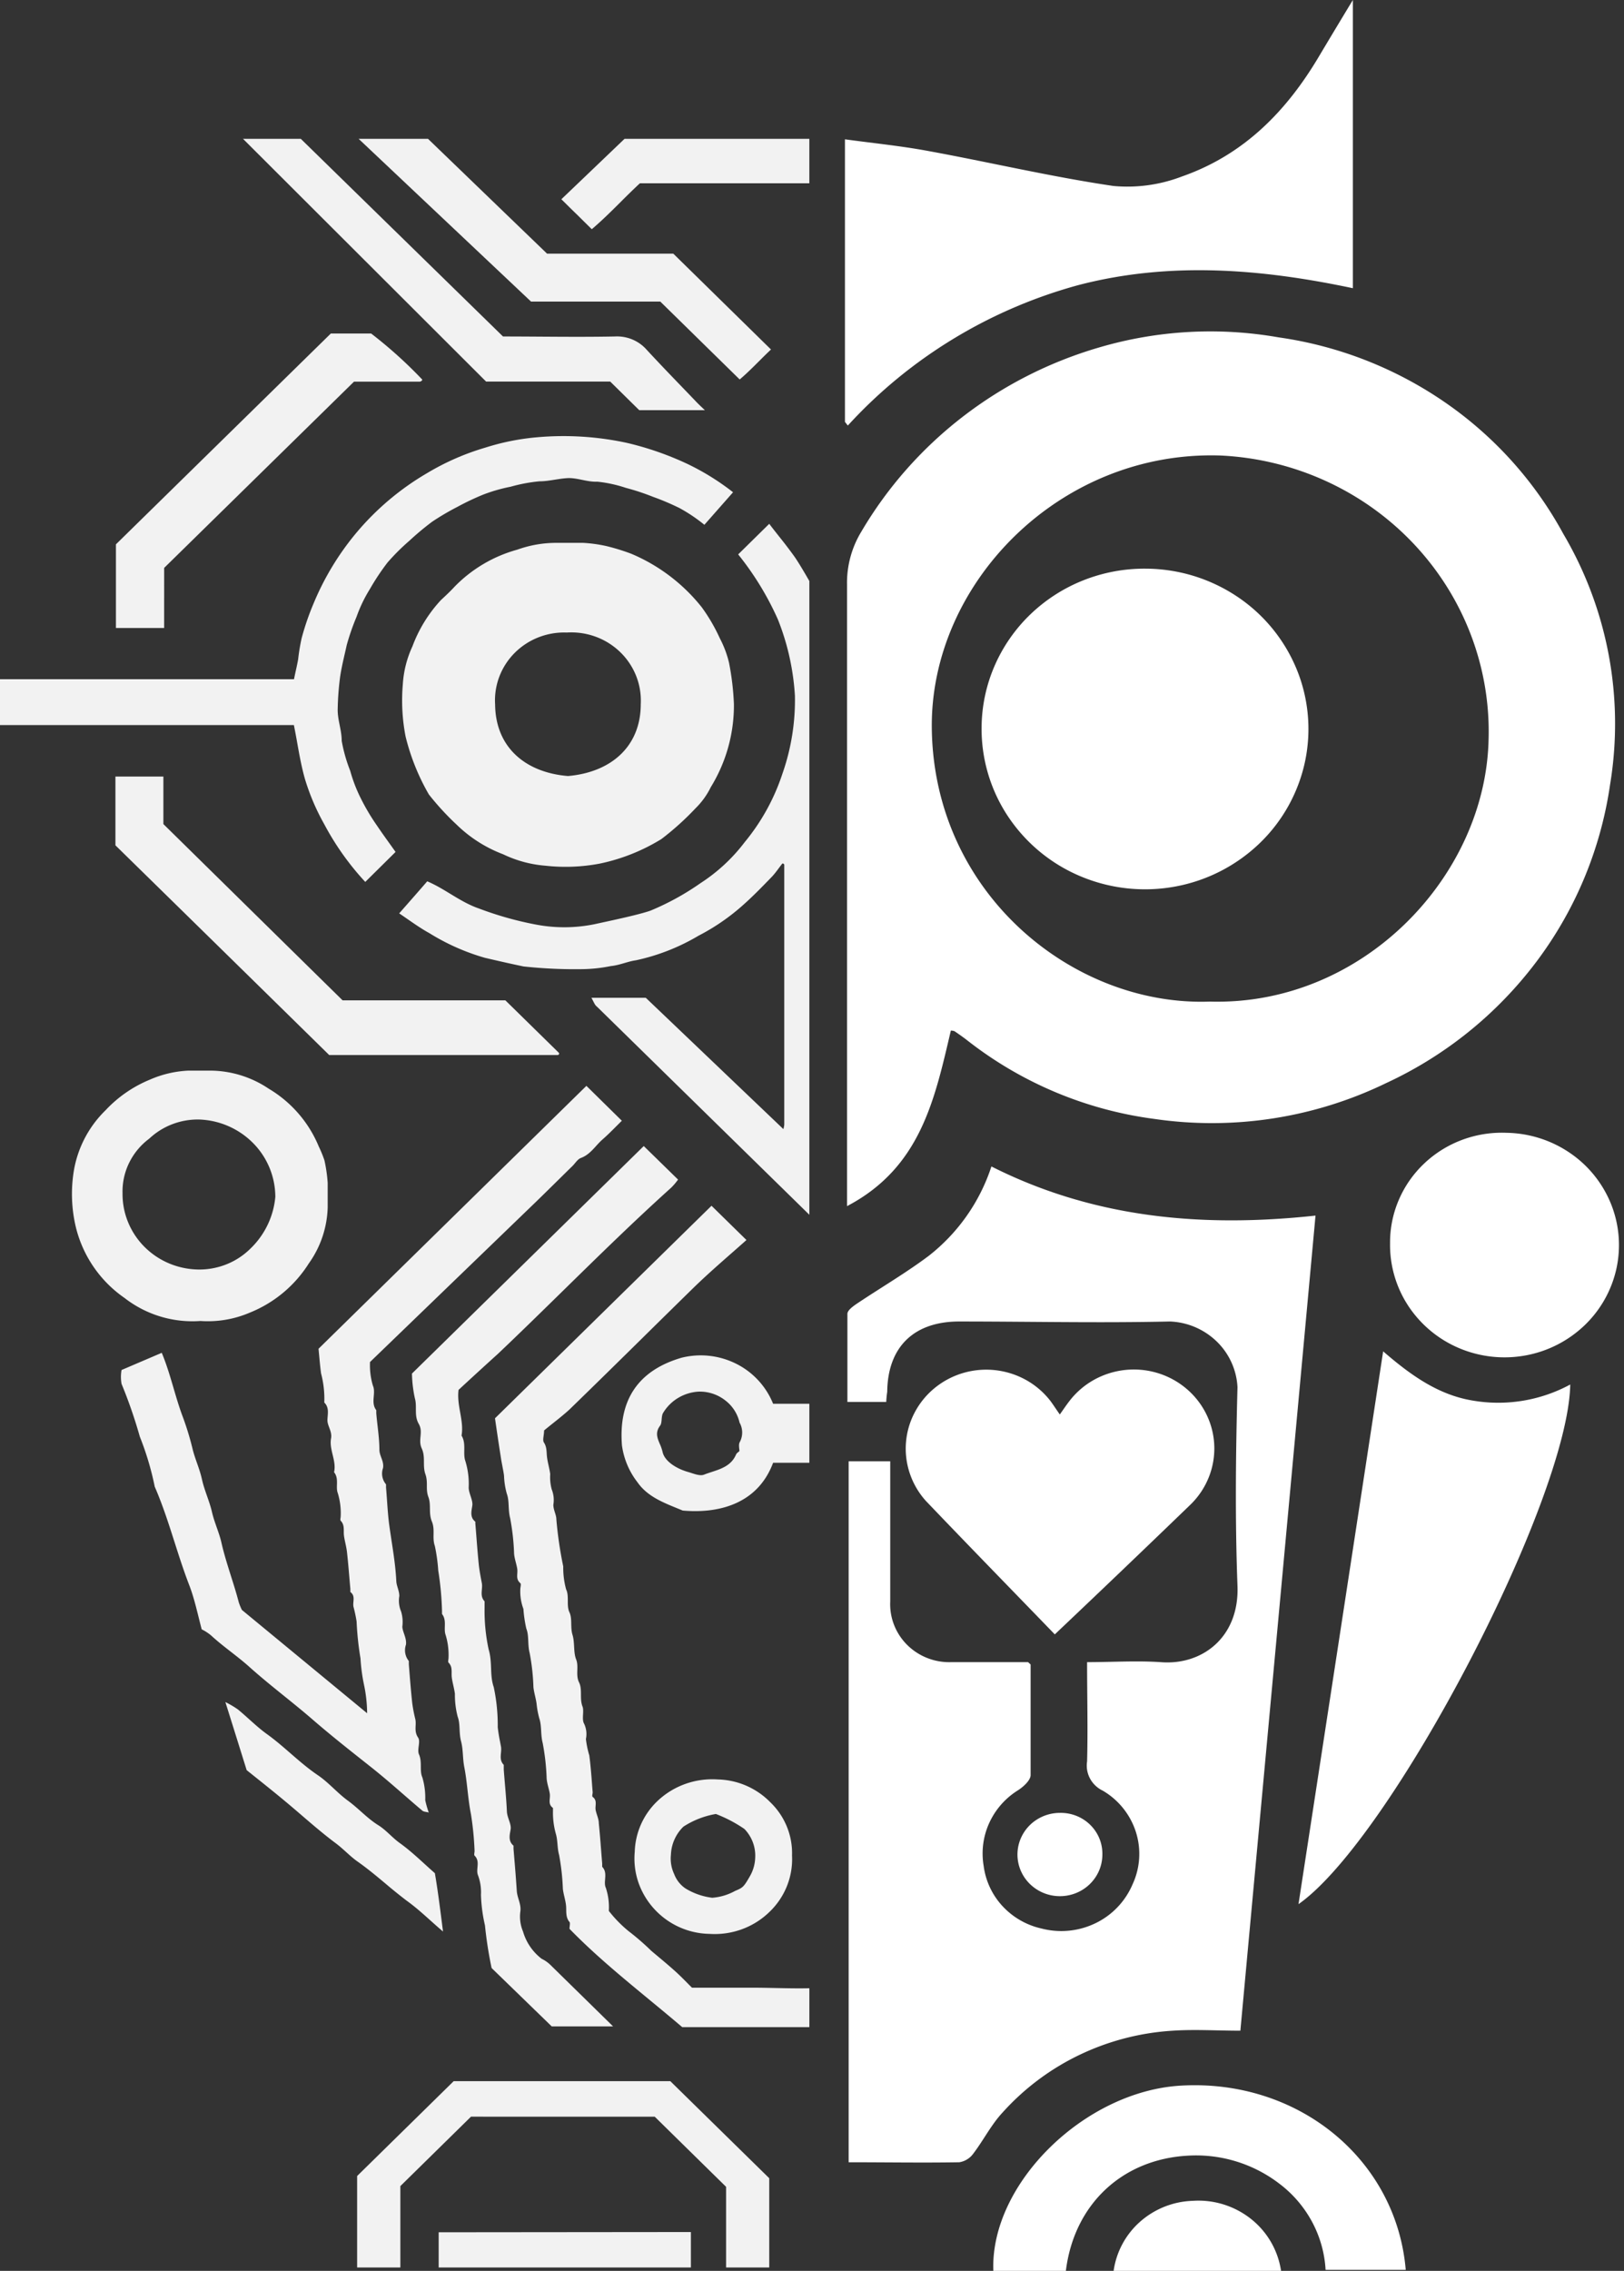 <svg width="161" height="225" viewBox="0 0 161 225" fill="none" xmlns="http://www.w3.org/2000/svg"><rect x="0" y="0" width="161" height="225" fill="#333333" stroke="none"/><path fill-rule="evenodd" clip-rule="evenodd" d="M64.379 198.137v.001c1.085.894 2.175 1.792 3.254 2.712h12.605v-3.853c-1.077.026-2.276.001-3.42-.023h-.002c-.752-.016-1.479-.031-2.131-.031h-6.083c-.171-.167-.345-.343-.52-.521-.363-.366-.74-.746-1.132-1.098-.59-.533-1.195-1.038-1.797-1.542h-.001l-.585-.491a24.57 24.57 0 00-2.247-1.947 12.47 12.47 0 01-1.962-2.009 6.069 6.069 0 00-.298-2.288c-.119-.258-.096-.552-.072-.854.033-.422.067-.858-.288-1.227v-.317a211.71 211.71 0 01-.107-1.346c-.069-.883-.138-1.767-.228-2.646 0-.271-.086-.537-.171-.805-.053-.165-.106-.33-.14-.498-.028-.141-.017-.29-.006-.439.022-.313.045-.628-.291-.875-.058-.041-.04-.161-.02-.284.01-.063.02-.126.02-.179-.023-.27-.043-.541-.064-.811-.073-.947-.146-1.894-.272-2.84a9.377 9.377 0 01-.335-1.619 2.392 2.392 0 00-.174-1.51c-.146-.246-.128-.599-.11-.944.013-.269.027-.533-.039-.735-.164-.395-.167-.812-.17-1.222-.003-.425-.006-.841-.19-1.213-.19-.385-.18-.794-.169-1.2.01-.363.019-.724-.116-1.064-.152-.381-.177-.826-.203-1.275-.023-.398-.046-.799-.157-1.159-.11-.355-.117-.722-.126-1.08-.009-.416-.018-.819-.185-1.172-.153-.325-.155-.719-.156-1.114-.002-.403-.003-.806-.166-1.138a8.063 8.063 0 01-.286-2.276 39.06 39.06 0 01-.683-4.662c0-.224-.07-.448-.142-.679-.077-.246-.156-.5-.156-.769a2.822 2.822 0 00-.161-1.522 4.634 4.634 0 01-.15-1.521c-.037-.278-.097-.553-.157-.827-.058-.265-.116-.529-.153-.792-.02-.15-.03-.295-.038-.435-.023-.362-.045-.7-.26-1.05-.12-.157-.085-.409-.045-.701.022-.163.046-.338.046-.516.287-.241.59-.482.9-.729.52-.414 1.061-.844 1.583-1.316 2.485-2.408 4.953-4.837 7.43-7.276a1807.74 1807.74 0 014.984-4.896c1.233-1.192 2.531-2.332 3.777-3.425.472-.415.937-.823 1.388-1.225l-3.464-3.396-21.465 21.058c.174 1.217.372 2.556.583 3.895.042.284.097.573.152.859v.002c.06.314.12.623.159.916.02.605.111 1.205.273 1.789.146.39.168.814.19 1.255.02.385.041.782.145 1.179.21 1.106.34 2.224.385 3.348 0 .347.088.693.178 1.043.049.191.097.383.132.576.033.182.022.357.012.527-.021.339-.04.653.299.945.074.057.05.216.025.377a1.628 1.628 0 00-.025.232 4.974 4.974 0 00.31 1.948c.045.655.14 1.306.286 1.947.154.381.174.812.195 1.262.018.383.037.78.14 1.172.212 1.117.337 2.249.372 3.384.033.289.097.572.161.855.057.252.114.506.15.764.048.498.14.99.273 1.473.13.387.154.8.18 1.228.023.393.048.798.155 1.206.21 1.106.34 2.224.385 3.348 0 .355.088.699.178 1.047.048.189.097.379.132.572.033.181.018.358.004.529-.028.345-.055.662.319.931v.305a7.77 7.77 0 00.286 2.264c.1.336.13.685.162 1.039.03.349.062.703.16 1.054.207 1.11.331 2.232.373 3.36.03.267.093.535.155.803s.124.536.155.803c.017.148.02.3.021.453.006.4.011.808.29 1.178.102.059.081.245.058.447-.01.091-.021.185-.021.271 2.456 2.522 5.173 4.762 7.919 7.025zm11.882 17.685v8.843h-4.279v-7.991l-7.076-6.951H46.693l-7.002 6.878v8.064h-4.287v-9.062l9.572-9.397h21.478l9.808 9.616zm-32.771 8.843h25.003v-3.512l-25.003.024v3.488zM29.135 71.839H0v-4.54h29.147c.065-.33.13-.629.193-.912.08-.364.154-.704.217-1.06.078-.704.194-1.402.347-2.094.313-1.169.707-2.316 1.18-3.432a27.062 27.062 0 014.246-7.012 26.777 26.777 0 017.039-5.927 24.766 24.766 0 015.736-2.508 23.658 23.658 0 015.065-1.022 29.73 29.73 0 018.976.548c2.095.49 4.13 1.2 6.07 2.118a24.535 24.535 0 014.458 2.775l-2.843 3.225a16.045 16.045 0 00-2.483-1.667 25.105 25.105 0 00-2.62-1.108 23.192 23.192 0 00-2.694-.888 13.07 13.07 0 00-2.818-.609c-.502.025-1.007-.078-1.505-.18-.488-.099-.97-.197-1.437-.173-.43.022-.853.09-1.274.156-.505.08-1.006.16-1.507.16-.971.09-1.931.27-2.868.536-.937.184-1.855.448-2.744.791a25.77 25.77 0 00-2.557 1.217c-.856.44-1.685.927-2.483 1.461a27.807 27.807 0 00-2.272 1.899 21.011 21.011 0 00-2.16 2.154 23.482 23.482 0 00-1.739 2.617 14.173 14.173 0 00-1.328 2.763c-.382.909-.705 1.84-.968 2.788-.06.277-.124.553-.188.83-.17.743-.34 1.486-.458 2.25a27.826 27.826 0 00-.248 3.213c-.02.562.088 1.107.196 1.655.1.508.201 1.019.201 1.546.18 1.015.463 2.01.844 2.97.26.944.614 1.861 1.056 2.739a21.15 21.15 0 001.601 2.69c.39.58.795 1.146 1.2 1.71.214.298.427.596.637.894l-3.004 2.97a26.959 26.959 0 01-4.06-5.708 22.18 22.18 0 01-1.912-4.467c-.335-1.16-.558-2.4-.777-3.625a75.515 75.515 0 00-.327-1.743zM48.19 37.806l-24.1-24.051h5.73l20.046 19.584c1.207 0 2.422.008 3.644.016 2.464.016 4.953.033 7.443-.016.6-.033 1.198.071 1.75.303a3.88 3.88 0 011.428 1.036c1.22 1.318 2.47 2.614 3.714 3.906.364.378.728.755 1.09 1.133.238.255.496.5.84.826l.104.099h-6.505l-2.88-2.836H48.192zm4.457-7.924L35.553 13.755h6.878l11.806 11.38h12.515l9.683 9.494c-.395.368-.786.759-1.18 1.152-.623.622-1.255 1.252-1.923 1.818l-7.871-7.717H52.648zm27.59 109.207v5.843h-3.592c-1.576 4.211-5.599 5.039-8.963 4.735a53.559 53.559 0 00-.59-.243c-1.47-.6-2.95-1.205-3.892-2.557a7.624 7.624 0 01-1.54-3.651c-.372-4.638 1.739-7.474 5.91-8.691a7.847 7.847 0 015.418.6 7.616 7.616 0 013.657 3.964h3.592zm-21.01-39.303l21.01 20.575V57.569c-.537-.934-1.094-1.875-1.493-2.442a46.627 46.627 0 00-1.505-1.972c-.338-.427-.674-.85-.978-1.254l-3.08 3.03a29.214 29.214 0 013.936 6.44 24.274 24.274 0 011.689 7.559 22.008 22.008 0 01-1.242 7.741 20.847 20.847 0 01-3.724 6.755 17.243 17.243 0 01-4.395 4.078 25.837 25.837 0 01-4.966 2.727c-1.044.368-3.464.891-4.896 1.2-.271.06-.507.11-.69.15-1.947.39-3.952.39-5.898 0a33.519 33.519 0 01-5.525-1.57c-1.021-.353-1.912-.894-2.81-1.438-.738-.449-1.48-.9-2.305-1.251-.657.76-1.315 1.508-2.012 2.301l-.769.876c.275.183.548.373.823.563.707.49 1.419.984 2.17 1.396a21.837 21.837 0 005.474 2.435c1.242.292 2.57.596 3.861.864 1.95.21 3.912.3 5.873.268a15.19 15.19 0 002.78-.305c.476-.046.926-.177 1.366-.305.376-.109.746-.216 1.118-.267a20.584 20.584 0 006.207-2.434 21.2 21.2 0 004.395-3.019c1.006-.888 1.937-1.85 2.868-2.811.256-.268.48-.569.703-.869.112-.15.224-.3.34-.446a.165.165 0 01.111 0s.087.073.087.11v25.743a2.395 2.395 0 01-.087.451L64.02 98.861h-5.388c.068.122.122.23.172.327.07.136.129.253.2.367.065.085.14.163.224.23zm4.209-81.626h16.8v-4.405h-18.32l-6.264 5.987.517.51c.326.323.64.634.96.939l1.54 1.521c1.02-.869 1.957-1.8 2.888-2.726a74.645 74.645 0 011.879-1.826zm9.323 51.61a26.768 26.768 0 00-.484-4.102 10.365 10.365 0 00-.918-2.435 17.504 17.504 0 00-1.788-3.067 17.711 17.711 0 00-6.977-5.295c-.81-.307-1.64-.563-2.483-.767a14.313 14.313 0 00-2.285-.316h-2.594a11.372 11.372 0 00-3.936.67 13.798 13.798 0 00-6.207 3.65c-.435.475-.907.914-1.378 1.352a13.83 13.83 0 00-2.819 4.577 10.434 10.434 0 00-.955 3.76 18.74 18.74 0 00.273 5.174 21.828 21.828 0 002.309 5.745 26.741 26.741 0 002.768 3.007 13.364 13.364 0 004.594 2.92 11.837 11.837 0 004.196 1.133c1.792.198 3.605.128 5.376-.207a19.084 19.084 0 006.12-2.435 27.672 27.672 0 003.39-3.055 7.596 7.596 0 001.502-2.081 15.47 15.47 0 002.296-8.229zm-41.18 63.866l.05.529c.063.694.119 1.3.199 1.906.25.945.359 1.921.322 2.897.416.398.373.914.333 1.382-.011.133-.022.261-.022.382 0 .233.087.468.178.713.123.331.253.68.182 1.065-.103.551.027 1.091.157 1.632.137.569.275 1.14.14 1.727.307.379.296.813.286 1.235-.008.296-.015.586.087.846a6.8 6.8 0 01.286 2.264c0 .054-.009.115-.017.176-.017.12-.033.239.017.287.305.317.305.685.305 1.053 0 .141 0 .282.018.42.029.236.084.489.14.748.061.288.125.583.157.871.092.811.16 1.622.23 2.434.034.406.069.812.106 1.217v.317c.366.269.336.614.306.96-.014.17-.029.34.004.5.129.482.232.969.31 1.461.054 1.224.182 2.443.385 3.652.05.859.161 1.713.336 2.556.206.948.314 1.915.322 2.885l-12.415-10.237a5.623 5.623 0 01-.31-.755c-.228-.878-.5-1.741-.774-2.604-.336-1.065-.673-2.131-.927-3.226-.114-.535-.296-1.054-.48-1.578-.176-.502-.354-1.008-.476-1.538-.121-.529-.301-1.047-.483-1.568-.19-.546-.383-1.097-.51-1.67-.128-.578-.312-1.103-.495-1.624-.17-.489-.34-.973-.46-1.492a27.869 27.869 0 00-1.006-3.238c-.324-.882-.589-1.783-.854-2.685-.346-1.176-.692-2.355-1.17-3.498l-3.985 1.704c-.082.455-.082.92 0 1.375a47.885 47.885 0 011.812 5.234 28.816 28.816 0 011.478 4.954c.78 1.794 1.374 3.65 1.968 5.507.454 1.419.908 2.839 1.446 4.231.392 1.012.657 2.076.933 3.183v.001c.1.398.2.801.308 1.21.324.161.628.357.907.584.648.598 1.335 1.133 2.016 1.664.622.485 1.239.966 1.82 1.489 1.12 1.003 2.285 1.944 3.443 2.878.935.755 1.866 1.505 2.764 2.283 1.766 1.528 3.389 2.813 5.078 4.15l.708.56c1.223.97 2.255 1.868 3.28 2.761h.001c.61.53 1.216 1.058 1.858 1.597.086.075.212.099.38.13.076.014.16.03.253.053a10.014 10.014 0 01-.347-1.218 7.171 7.171 0 00-.286-2.264c-.146-.322-.149-.685-.152-1.062-.003-.392-.006-.799-.17-1.189-.116-.232-.077-.546-.039-.852.04-.321.079-.635-.06-.84-.278-.404-.262-.788-.247-1.168.01-.215.018-.43-.027-.646a14.311 14.311 0 01-.31-1.619c-.137-1.278-.236-2.556-.335-3.834v-.317a1.685 1.685 0 01-.286-1.618c.051-.386-.07-.739-.185-1.077-.08-.238-.16-.469-.175-.701a3.582 3.582 0 00-.124-1.521 2.725 2.725 0 01-.174-1.522c0-.282-.08-.551-.157-.811-.066-.221-.13-.437-.141-.649-.063-1.343-.266-2.673-.468-3.995v-.001c-.074-.487-.148-.972-.215-1.457-.116-.812-.176-1.677-.237-2.543a75.41 75.41 0 00-.098-1.291v-.317a1.65 1.65 0 01-.298-1.619c.064-.382-.054-.704-.172-1.026-.089-.242-.177-.484-.188-.751 0-.796-.09-1.592-.18-2.388-.048-.421-.096-.842-.13-1.264v-.304c-.328-.423-.288-.903-.249-1.375.03-.369.06-.733-.087-1.059a7.088 7.088 0 01-.285-2.337l15.506-14.96c1.109-1.06 2.198-2.134 3.287-3.206.435-.429.87-.858 1.307-1.285.076-.078.148-.166.221-.253.178-.213.357-.428.586-.514.648-.24 1.08-.715 1.507-1.185v-.001c.203-.223.405-.444.628-.64.505-.442.996-.935 1.441-1.381.169-.169.33-.331.483-.481l-3.513-3.457-26.556 26.048zm13.88 4.078a447.598 447.598 0 013.898-3.567c2.19-2.076 4.344-4.187 6.5-6.297 3.515-3.443 7.031-6.886 10.695-10.184.244-.246.468-.51.67-.791l-3.401-3.323-22.98 22.543c.016.818.112 1.634.285 2.434.104.351.104.706.104 1.061 0 .496 0 .994.281 1.483.252.437.215.845.177 1.257-.034.38-.07.763.121 1.178.213.463.216.916.218 1.368.002.391.004.781.142 1.176.15.426.15.794.15 1.154 0 .361 0 .714.148 1.11.143.38.149.76.155 1.147.006.418.012.844.193 1.287.18.442.173.851.167 1.261-.006.381-.013.763.13 1.173.17.803.282 1.617.336 2.435.212 1.321.337 2.655.372 3.992v.305c.301.381.29.817.279 1.241-.008.293-.015.581.081.84a6.8 6.8 0 01.286 2.264c0 .053-.008.114-.017.174-.016.122-.033.244.017.301.313.307.31.67.308 1.037-.002.142-.002.284.015.423.031.252.09.522.152.799.06.271.121.549.158.82a8.57 8.57 0 00.273 2.276c.146.384.168.809.19 1.252.02.386.041.786.145 1.183.123.466.156.929.19 1.396.027.386.055.775.133 1.172.147.747.233 1.508.32 2.272.09.794.18 1.591.338 2.378.194 1.209.314 2.428.36 3.651 0 .054-.008.115-.017.176-.016.12-.032.238.017.287.358.35.322.762.287 1.164-.023.269-.046.533.049.771.233.623.334 1.286.297 1.948a15.54 15.54 0 00.398 3.031c.143 1.418.363 2.828.658 4.223l5.959 5.782h6.083l-6.207-6.086a3.243 3.243 0 00-.87-.609 5.24 5.24 0 01-1.85-2.702 3.823 3.823 0 01-.272-1.947c.073-.443-.047-.844-.166-1.242-.083-.281-.166-.56-.182-.852a156.21 156.21 0 00-.243-3.181v-.001l-.08-.968v-.317c-.502-.416-.402-.97-.313-1.459.01-.054.02-.107.028-.16.047-.285-.06-.602-.172-.932-.093-.277-.19-.562-.2-.845-.04-.89-.116-1.779-.191-2.666-.042-.496-.084-.991-.12-1.485v-.462c-.353-.355-.315-.773-.278-1.182.02-.208.038-.414.005-.607-.029-.164-.062-.34-.097-.522a15.899 15.899 0 01-.226-1.414 18.13 18.13 0 00-.397-3.98c-.215-.621-.24-1.242-.265-1.875-.025-.609-.05-1.23-.244-1.874a18.17 18.17 0 01-.398-4.139v-.608c-.34-.357-.305-.766-.27-1.17.018-.215.036-.428-.003-.632l-.018-.098c-.108-.563-.233-1.216-.292-1.825-.092-.898-.16-1.791-.23-2.685v-.001c-.034-.439-.068-.878-.105-1.318v-.159c-.5-.394-.41-.927-.33-1.405.011-.069.023-.136.032-.201.04-.281-.067-.612-.174-.944-.093-.286-.186-.574-.186-.833a7.715 7.715 0 00-.323-2.605c-.124-.337-.12-.709-.115-1.087.006-.495.012-1.002-.27-1.457.134-.766 0-1.52-.135-2.285-.129-.73-.26-1.471-.163-2.243zm-25.587-6.829a10.546 10.546 0 004.892-.827 12.357 12.357 0 005.847-4.869 10.02 10.02 0 001.875-5.551v-2.434a15 15 0 00-.323-2.24c-.157-.465-.344-.92-.559-1.363a11.979 11.979 0 00-4.966-5.733 10.464 10.464 0 00-5.71-1.789H18.68c-1.325.06-2.627.366-3.836.9a12.517 12.517 0 00-4.382 3.031 10.879 10.879 0 00-3.191 6.318 14.196 14.196 0 00.211 5.1 11.98 11.98 0 004.854 7.169 10.97 10.97 0 007.536 2.288zm-8.43-47.13c7.077 6.93 14.141 13.856 21.193 20.778h22.657s.087 0 .124-.085c.024-.055.017-.07.009-.086a.074.074 0 01-.009-.036l-5.314-5.21H33.964L16.198 81.65v-4.71h-4.755v6.816zm21.354-50.708L11.493 53.934v8.289h4.78V56.27l18.82-18.453h6.543l.137-.06a.636.636 0 00.1-.135 43.995 43.995 0 00-5.078-4.576h-3.998zm45.724 150.799a6.932 6.932 0 00-.513-2.864 7.047 7.047 0 00-1.647-2.419 7.522 7.522 0 00-5.202-2.252 7.948 7.948 0 00-3.258.458 7.84 7.84 0 00-2.776 1.733 7.238 7.238 0 00-2.197 4.979 7.324 7.324 0 00.426 3.209 7.603 7.603 0 006.998 4.922 7.843 7.843 0 003.182-.453 7.697 7.697 0 002.715-1.69 7.297 7.297 0 001.758-2.57c.392-.97.567-2.011.514-3.053zm-35.407 1.753c-.34-.298-.677-.604-1.014-.911-.78-.711-1.567-1.427-2.425-2.047-.362-.254-.684-.552-1.003-.847-.37-.342-.737-.681-1.157-.943-.637-.395-1.185-.881-1.734-1.368v-.001c-.415-.367-.83-.735-1.283-1.065-.495-.36-.947-.778-1.398-1.197-.51-.474-1.02-.947-1.594-1.335-.96-.649-1.832-1.406-2.704-2.162-.763-.663-1.526-1.325-2.349-1.915-.615-.442-1.18-.95-1.746-1.458-.37-.332-.739-.664-1.122-.977a9.24 9.24 0 00-1.241-.73c.72 2.288 1.378 4.394 2.11 6.743.314.253.643.516.981.786.931.744 1.937 1.549 2.93 2.379.523.435 1.04.879 1.558 1.324 1.105.949 2.216 1.904 3.408 2.79.344.26.663.548.98.834.38.343.755.682 1.168.968.967.682 1.853 1.422 2.735 2.159a51.91 51.91 0 002.106 1.699c.825.59 1.557 1.245 2.344 1.95.398.356.81.725 1.257 1.105l-.14-1.095c-.203-1.585-.394-3.079-.667-4.686zm30.192-41.824a1.557 1.557 0 01-.115.098c-.088.071-.177.142-.22.243-.463 1.091-1.456 1.416-2.43 1.734v.001h-.001c-.254.083-.506.165-.747.261-.336.132-.806-.02-1.248-.164a8.609 8.609 0 00-.379-.116c-1.117-.329-2.284-1.047-2.482-1.984a4.295 4.295 0 00-.271-.781c-.248-.589-.476-1.131.022-1.8.122-.159.14-.383.16-.621.017-.199.034-.407.113-.596a4.317 4.317 0 011.5-1.529 4.423 4.423 0 012.064-.637 4.087 4.087 0 012.669.9 3.828 3.828 0 011.378 2.167 2.002 2.002 0 010 1.972c-.08.182-.052.432-.03.636.01.082.017.156.017.216zm-24.22-73.981c.037 4.272 3.029 6.755 7.225 7.096 4.246-.365 7.213-2.909 7.213-7.12a6.636 6.636 0 00-.455-2.794 6.746 6.746 0 00-1.583-2.366 6.908 6.908 0 00-2.432-1.524 7.016 7.016 0 00-2.855-.413 6.976 6.976 0 00-2.802.47 6.865 6.865 0 00-2.367 1.543 6.704 6.704 0 00-1.525 2.352 6.6 6.6 0 00-.42 2.756zm-21.79 48.798a8.123 8.123 0 01-2.483 5.136 7.108 7.108 0 01-2.345 1.536 7.247 7.247 0 01-2.77.522 7.766 7.766 0 01-2.914-.598 7.645 7.645 0 01-2.459-1.647 7.46 7.46 0 01-1.627-2.445 7.345 7.345 0 01-.548-2.869 6.455 6.455 0 01.656-3.016 6.588 6.588 0 011.988-2.389 6.971 6.971 0 012.29-1.435 7.061 7.061 0 012.676-.463 7.905 7.905 0 015.344 2.345 7.605 7.605 0 012.192 5.323zM73.8 181.217a13.574 13.574 0 00-2.83-1.485 8.548 8.548 0 00-3.216 1.254 4.1 4.1 0 00-1.241 2.787c-.07.654.041 1.314.322 1.911a3 3 0 001.118 1.424 6.656 6.656 0 002.656.925 5.555 5.555 0 002.272-.681c.758-.317.845-.378 1.453-1.437.328-.56.512-1.191.534-1.838a3.763 3.763 0 00-.232-1.538 3.823 3.823 0 00-.836-1.322z" fill="#F2F2F2"/><path d="M87.858 138.908H84.01v-8.728c0-.365.596-.779.993-1.047 2.346-1.57 4.805-3.006 7.064-4.698a18.549 18.549 0 006.22-8.861c10.13 5.112 20.869 6.086 32.13 4.869-2.483 27.009-4.966 53.812-7.449 80.761-2.309 0-4.519-.146-6.692 0a24.872 24.872 0 00-9.259 2.398 24.454 24.454 0 00-7.613 5.696c-1.142 1.218-1.924 2.8-2.954 4.139a2.102 2.102 0 01-1.354.803c-3.612.061-7.238 0-10.962 0v-69.453h4.122V158.675a5.639 5.639 0 00.381 2.327c.29.742.734 1.417 1.303 1.982a5.864 5.864 0 002.005 1.301c.753.294 1.56.431 2.37.403h7.609s.075.073.249.231v10.955c0 .536-.77 1.217-1.329 1.558a7.465 7.465 0 00-2.792 3.233 7.293 7.293 0 00-.535 4.204 7.238 7.238 0 001.865 3.987 7.48 7.48 0 003.858 2.221 7.786 7.786 0 005.357-.519 7.556 7.556 0 003.681-3.851 7.166 7.166 0 00.33-5.196 7.33 7.33 0 00-3.284-4.091 2.799 2.799 0 01-1.261-1.199 2.715 2.715 0 01-.291-1.698c.087-3.226 0-6.439 0-9.835 2.483 0 4.891-.158 7.287 0 4.085.341 7.809-2.435 7.623-7.547-.248-6.548-.174-13.133 0-19.694a6.79 6.79 0 00-2.057-4.529 7.056 7.056 0 00-4.634-1.983c-6.965.158-13.93 0-20.895 0-4.506 0-7.089 2.532-7.138 6.962-.05.341-.075.597-.1 1.011zM83.766 41.799V13.803c2.743.377 5.462.645 8.119 1.132 6.207 1.132 12.303 2.58 18.511 3.493a15.095 15.095 0 006.766-.937c6.207-2.166 10.441-6.548 13.656-12.001A998.237 998.237 0 01134.12 0v28.556c-9.087-1.924-18.175-2.666-27.225-.305-8.813 2.406-16.739 7.234-22.844 13.913l-.285-.365zM128.73 188.667c2.806-18.258 5.587-36.407 8.393-54.774 2.706 2.337 5.425 4.296 8.827 4.868a15 15 0 009.721-1.582c-.199 11.466-17.729 45.037-26.941 51.488z" fill="#fff"/><path d="M104.57 161.937c-4.32-4.467-8.578-8.825-12.787-13.231a7.785 7.785 0 01-1.583-2.705 7.678 7.678 0 01.502-6.092 7.845 7.845 0 012.006-2.42 8.034 8.034 0 012.81-1.461 8.133 8.133 0 016.194.698 7.948 7.948 0 012.399 2.048c.286.377.546.791.956 1.375.348-.487.621-.9.931-1.302a7.935 7.935 0 012.445-2.124 8.137 8.137 0 016.359-.669 8.04 8.04 0 012.849 1.568c.83.71 1.5 1.58 1.97 2.555a7.681 7.681 0 01.185 6.268 7.814 7.814 0 01-1.815 2.663 1912.215 1912.215 0 01-13.421 12.829zM137.808 123.194a10.677 10.677 0 01.859-4.29 10.844 10.844 0 012.513-3.611 11.104 11.104 0 013.761-2.349c1.403-.525 2.9-.765 4.4-.705 2.244.036 4.426.724 6.27 1.976a11.158 11.158 0 014.095 5.057 10.922 10.922 0 01.54 6.436 11.067 11.067 0 01-3.197 5.645 11.427 11.427 0 01-5.856 2.954c-2.207.395-4.484.14-6.544-.733a11.304 11.304 0 01-5.026-4.173 10.973 10.973 0 01-1.815-6.207zM105.668 225h-7.189c-.335-8.618 9.038-17.82 18.623-18.355 11.62-.657 21.329 7.303 22.26 18.258h-7.946a11.4 11.4 0 00-1.332-4.746 11.638 11.638 0 00-3.224-3.774 13.575 13.575 0 00-9.051-2.8c-6.53.341-11.322 4.796-12.141 11.417z" fill="#fff"/><path d="M127.001 225h-16.599a7.987 7.987 0 012.626-4.871 8.28 8.28 0 015.208-2.067 8.394 8.394 0 015.771 1.782 8.085 8.085 0 012.994 5.156zM109.286 183.737a4.058 4.058 0 01-.704 2.297 4.177 4.177 0 01-1.888 1.525 4.283 4.283 0 01-2.434.238 4.232 4.232 0 01-2.158-1.13 4.095 4.095 0 01-1.153-2.115 4.052 4.052 0 01.243-2.387 4.138 4.138 0 011.555-1.851 4.27 4.27 0 012.343-.691 4.2 4.2 0 011.618.293c.514.203.98.506 1.372.89.392.384.7.842.908 1.345.207.504.309 1.043.298 1.586zM154.986 52.9a37.682 37.682 0 00-11.749-13.046 38.626 38.626 0 00-16.495-6.43 39.044 39.044 0 00-17.765.999c-9.958 2.9-18.4 9.435-23.589 18.258a9.758 9.758 0 00-1.415 5.27v61.554c7.3-3.822 8.69-10.589 10.292-17.394.123.001.244.022.36.061.397.268.794.548 1.18.84a38.105 38.105 0 0018.622 7.851 39.582 39.582 0 0023.004-3.554 39.292 39.292 0 0014.895-12.034 38.278 38.278 0 007.291-17.52 37.022 37.022 0 00-4.631-24.855zm-35.047 46.339c-13.47.487-27.313-10.614-27.561-26.986-.224-14.387 12.651-27.654 28.641-27.119 7.309.35 14.185 3.5 19.151 8.769 4.966 5.269 7.625 12.238 7.404 19.41-.322 13.571-12.526 26.364-27.635 25.926z" fill="#fff"/><path d="M113.602 56.344a16.43 16.43 0 018.999 2.734 15.948 15.948 0 015.926 7.18 15.584 15.584 0 01.85 9.199 15.797 15.797 0 01-4.513 8.107 16.313 16.313 0 01-8.351 4.275 16.5 16.5 0 01-9.365-1.003 16.123 16.123 0 01-7.213-5.942 15.658 15.658 0 01-2.621-8.872c.02-2.078.456-4.132 1.285-6.044a15.824 15.824 0 013.547-5.102 16.182 16.182 0 015.268-3.383 16.428 16.428 0 016.188-1.149z" fill="#fff"/></svg>